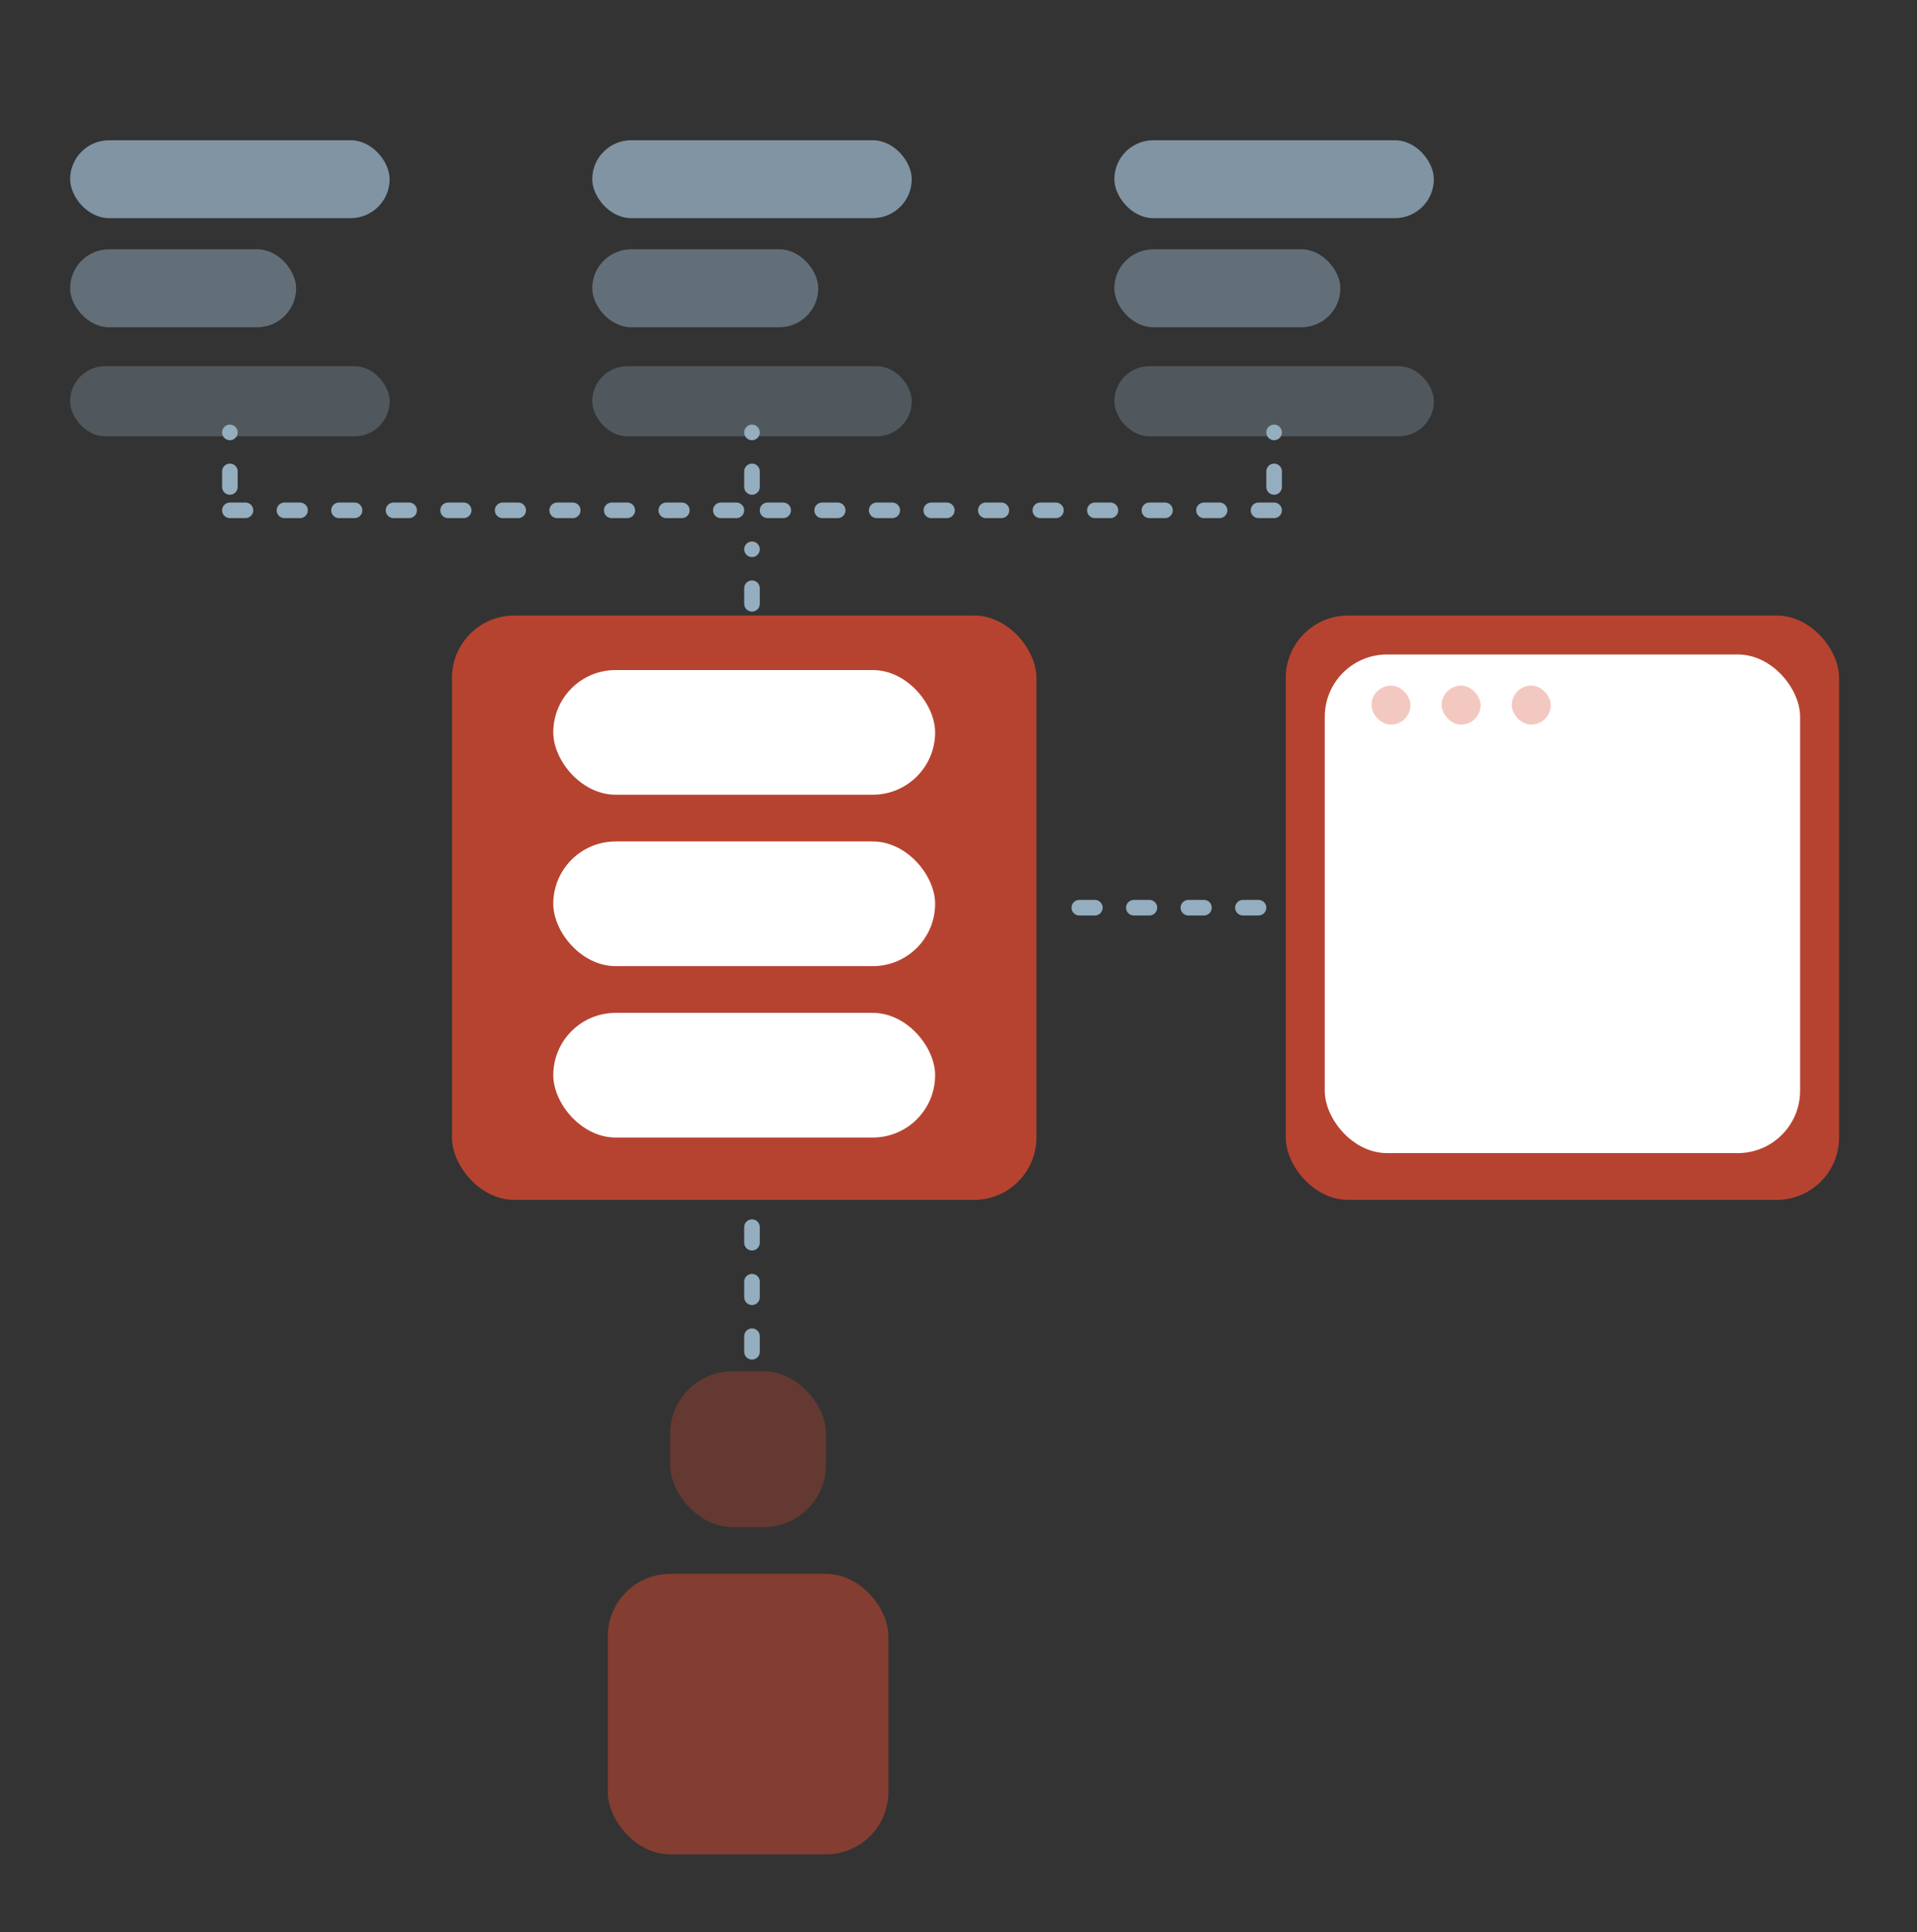 <?xml version="1.0" encoding="UTF-8"?>
<svg width="246px" height="248px" viewBox="0 0 246 248" version="1.1" xmlns="http://www.w3.org/2000/svg" xmlns:xlink="http://www.w3.org/1999/xlink">
    <rect x="0" y="0" width="246" height="248" fill="#333333" stroke="none"/>
    <!-- Generator: Sketch 61.2 (89653) - https://sketch.com -->
    <title>setup</title>
    <desc>Created with Sketch.</desc>
    <g id="setup" stroke="none" stroke-width="1" fill="none" fill-rule="evenodd">
        <rect id="Rectangle" fill-opacity="0.8" fill="#D74830" x="58" y="79" width="75" height="75" rx="8"></rect>
        <rect id="Rectangle" fill="#FFFFFF" x="71" y="86" width="49" height="16" rx="8"></rect>
        <rect id="Rectangle" fill="#FFFFFF" x="71" y="130" width="49" height="16" rx="8"></rect>
        <rect id="Rectangle" fill-opacity="0.8" fill="#D74830" x="165" y="79" width="71" height="75" rx="8"></rect>
        <line x1="29.5" y1="65.5" x2="96.5" y2="65.5" id="Line-2" stroke="#94ADBF" stroke-width="2" stroke-linecap="round" stroke-linejoin="round" stroke-dasharray="2,5"></line>
        <line x1="96.5" y1="62.5" x2="96.5" y2="55.5" id="Line-2" stroke="#94ADBF" stroke-width="2" stroke-linecap="round" stroke-linejoin="round" stroke-dasharray="2,5"></line>
        <line x1="29.5" y1="62.5" x2="29.5" y2="55.5" id="Line-2" stroke="#94ADBF" stroke-width="2" stroke-linecap="round" stroke-linejoin="round" stroke-dasharray="2,5"></line>
        <line x1="98.5" y1="65.5" x2="165.5" y2="65.5" id="Line-2" stroke="#94ADBF" stroke-width="2" stroke-linecap="round" stroke-linejoin="round" stroke-dasharray="2,5"></line>
        <line x1="163.5" y1="62.5" x2="163.5" y2="55.5" id="Line-2" stroke="#94ADBF" stroke-width="2" stroke-linecap="round" stroke-linejoin="round" stroke-dasharray="2,5"></line>
        <line x1="96.5" y1="77.5" x2="96.5" y2="70.5" id="Line-2" stroke="#94ADBF" stroke-width="2" stroke-linecap="round" stroke-linejoin="round" stroke-dasharray="2,5"></line>
        <line x1="138.5" y1="116.5" x2="163.5" y2="116.5" id="Line-2" stroke="#94ADBF" stroke-width="2" stroke-linecap="round" stroke-linejoin="round" stroke-dasharray="2,5"></line>
        <rect id="Rectangle" fill="#FFFFFF" x="170" y="84" width="61" height="64" rx="8"></rect>
        <rect id="Rectangle" fill="#D74830" opacity="0.3" x="176" y="88" width="5" height="5" rx="2.5"></rect>
        <rect id="Rectangle" fill="#FFFFFF" x="71" y="108" width="49" height="16" rx="8"></rect>
        <rect id="Rectangle" fill-opacity="0.5" fill="#D74830" x="78" y="202" width="36" height="36" rx="8"></rect>
        <rect id="Rectangle" fill-opacity="0.3" fill="#D74830" x="86" y="176" width="20" height="20" rx="8"></rect>
        <line x1="96.5" y1="157.5" x2="96.5" y2="173.5" id="Line-2" stroke="#94ADBF" stroke-width="2" stroke-linecap="round" stroke-linejoin="round" stroke-dasharray="2,5"></line>
        <rect id="Rectangle" fill="#D74830" opacity="0.3" x="194" y="88" width="5" height="5" rx="2.5"></rect>
        <rect id="Rectangle" fill="#D74830" opacity="0.3" x="185" y="88" width="5" height="5" rx="2.5"></rect>
        <rect id="Rectangle" fill="#94ADBF" opacity="0.8" x="9" y="18" width="41" height="10" rx="5"></rect>
        <rect id="Rectangle" fill="#94ADBF" opacity="0.5" x="9" y="32" width="29" height="10" rx="5"></rect>
        <rect id="Rectangle" fill="#94ADBF" opacity="0.3" x="9" y="47" width="41" height="9" rx="4.5"></rect>
        <rect id="Rectangle" fill="#94ADBF" opacity="0.8" x="76" y="18" width="41" height="10" rx="5"></rect>
        <rect id="Rectangle" fill="#94ADBF" opacity="0.5" x="76" y="32" width="29" height="10" rx="5"></rect>
        <rect id="Rectangle" fill="#94ADBF" opacity="0.3" x="76" y="47" width="41" height="9" rx="4.5"></rect>
        <rect id="Rectangle" fill="#94ADBF" opacity="0.8" x="143" y="18" width="41" height="10" rx="5"></rect>
        <rect id="Rectangle" fill="#94ADBF" opacity="0.5" x="143" y="32" width="29" height="10" rx="5"></rect>
        <rect id="Rectangle" fill="#94ADBF" opacity="0.3" x="143" y="47" width="41" height="9" rx="4.5"></rect>
    </g>
</svg>